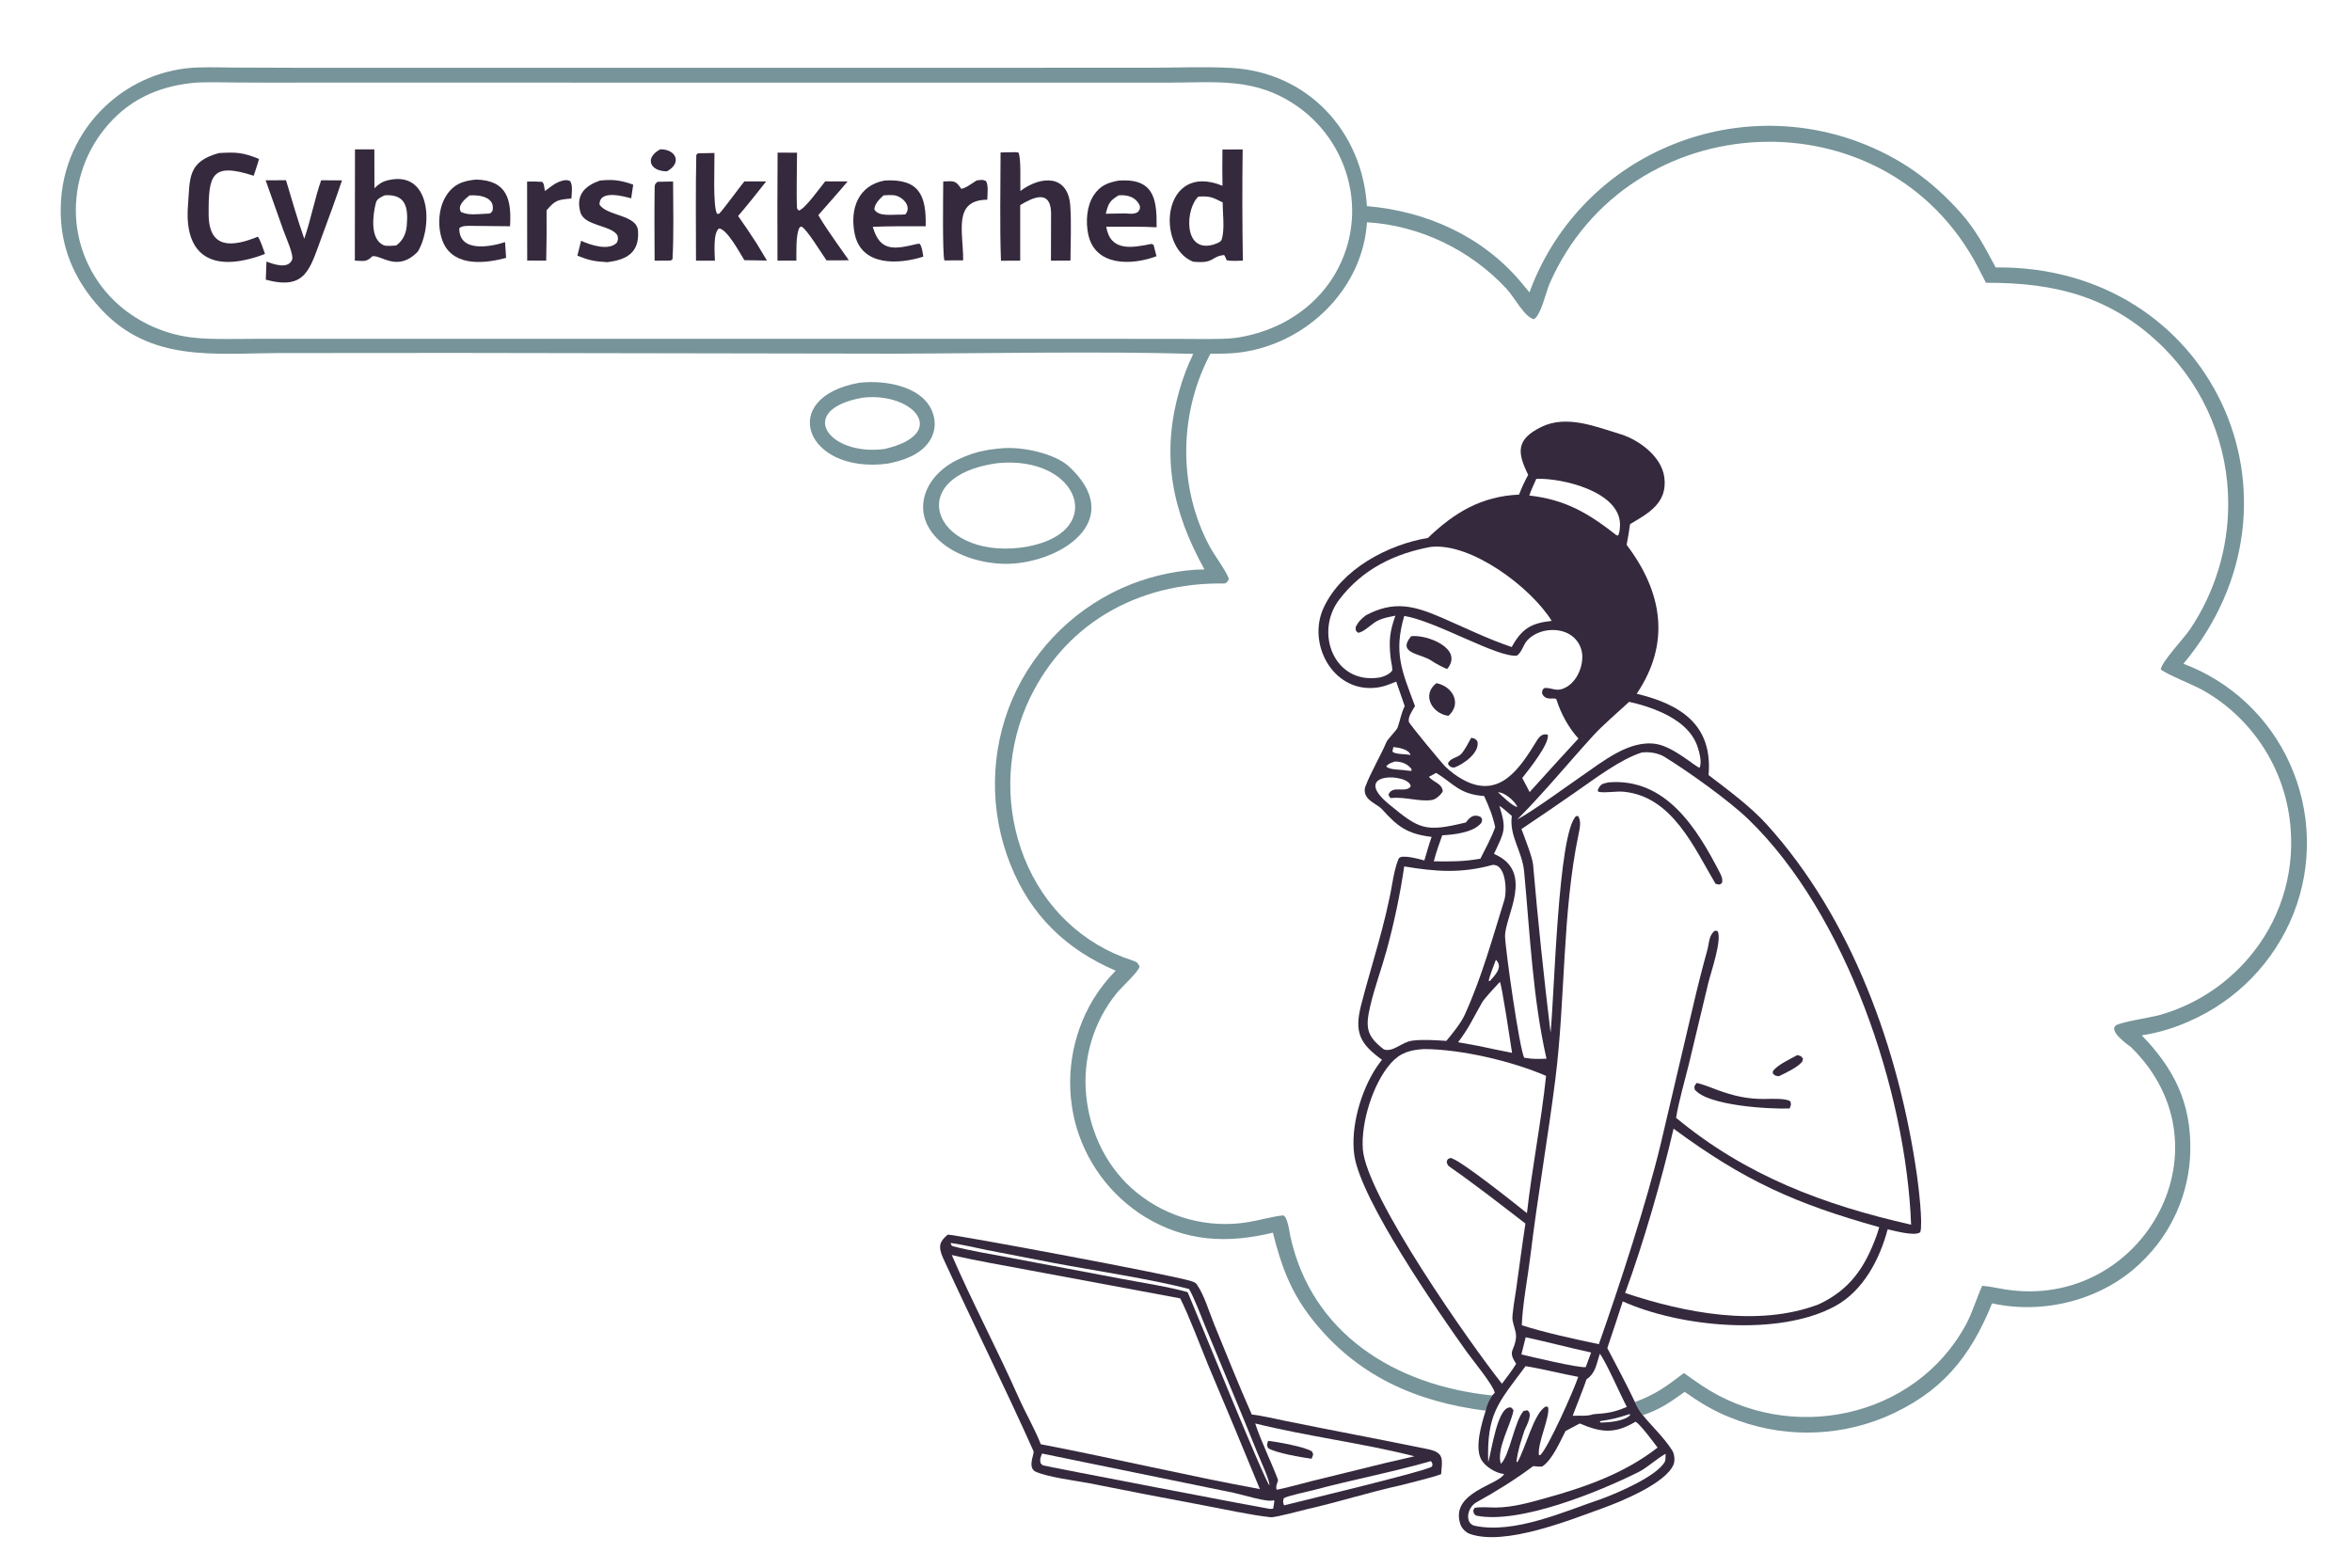 <svg xmlns="http://www.w3.org/2000/svg" height="1024" preserveAspectRatio="none" style="display: block;" viewBox="0 0 2048 1365" width="1536"><path d="M 0 0 L 2048 0 L 2048 1365 L 0 1365 L 0 0 z" fill="rgb(255,255,255)" transform="translate(0,0)"></path><path d="M 1039.05 308.099 C 953.727 305.692 862.696 307.766 776.974 307.936 L 396.703 307.29 L 242.848 307.405 C 186.14 307.629 130.926 315.536 87.874 269.063 C 64.412 243.737 51.783 214.142 52.928 179.115 C 53.787 146.172 67.796 114.943 91.829 92.395 C 110.867 74.421 135.112 62.943 161.081 59.608 C 172.983 58.055 190.869 58.706 203.246 58.818 L 260.604 59.014 L 473.871 59.02 L 872.132 59.003 L 1001.07 58.973 C 1024.21 58.955 1048.82 57.913 1071.77 59.127 C 1138.84 62.674 1186.27 114.574 1190.24 179.47 C 1242.01 183.917 1290.48 205.469 1324.33 245.596 L 1331.77 254.584 C 1351.94 199.34 1393.39 154.475 1446.87 130.012 C 1500.96 105.104 1562.76 102.827 1618.53 123.687 C 1653.91 137.027 1681.33 156.414 1706.67 184.583 C 1720 199.408 1728.43 215.287 1737.72 232.867 C 1924.88 230.708 2020.62 434.805 1901.23 577.926 C 1942.47 593.449 1975.82 624.769 1993.9 664.953 C 2012.51 706.119 2013.71 753.057 1997.22 795.12 C 1980.5 837.414 1947.64 871.323 1905.9 889.374 C 1892.85 895.244 1879.07 899.317 1864.93 901.48 C 1893.26 930.768 1907.96 960.371 1907.22 1002.02 C 1906.47 1038.98 1890.93 1074.09 1864.08 1099.51 C 1830.52 1131.9 1779.9 1144.78 1734.6 1134.84 C 1715.42 1182.33 1689.88 1213.27 1641.29 1233.93 C 1597.77 1251.92 1548.89 1251.86 1505.42 1233.75 C 1490.88 1227.84 1479.73 1220.86 1466.94 1211.93 C 1454.1 1221.01 1445.7 1227.13 1430.48 1232.22 C 1438.71 1242.21 1449.74 1252.65 1456.21 1263.16 C 1458.08 1266.2 1458.62 1272.01 1457.16 1275.41 C 1450.31 1291.38 1412.34 1307.13 1395.9 1313.06 C 1366.82 1323.55 1310.56 1346.32 1279.9 1335.61 C 1276.34 1334.36 1272.75 1330.72 1271.54 1326.99 C 1262.64 1299.37 1304.78 1293.09 1309.71 1283.44 C 1302.45 1282.85 1292.59 1276.62 1289.47 1270.23 C 1284.15 1259.35 1290.2 1239.36 1293.64 1228.31 C 1232.49 1220.52 1180.98 1197.73 1142.16 1148.16 C 1123.77 1124.68 1115.5 1101.88 1108.38 1073.28 C 1069.09 1082.9 1032.65 1081.21 997.131 1059.66 C 966.401 1040.74 944.343 1010.5 935.717 975.455 C 927.103 939.514 932.965 901.628 952.038 869.971 C 957.572 861.003 964.097 852.687 971.491 845.18 C 928.268 826.691 897.482 796.958 879.886 752.849 C 861.217 706.308 861.874 654.245 881.71 608.19 C 901.598 562.817 938.569 527.112 984.607 508.816 C 1004.34 501.034 1027.59 495.947 1048.81 495.802 C 1020.71 445.313 1010.68 396.773 1026.96 339.912 C 1030.03 328.966 1034.08 318.319 1039.05 308.099 z" fill="rgb(255,255,255)" transform="translate(0,0)"></path><path d="M 1039.05 308.099 C 953.727 305.692 862.696 307.766 776.974 307.936 L 396.703 307.29 L 242.848 307.405 C 186.14 307.629 130.926 315.536 87.874 269.063 C 64.412 243.737 51.783 214.142 52.928 179.115 C 53.787 146.172 67.796 114.943 91.829 92.395 C 110.867 74.421 135.112 62.943 161.081 59.608 C 172.983 58.055 190.869 58.706 203.246 58.818 L 260.604 59.014 L 473.871 59.02 L 872.132 59.003 L 1001.07 58.973 C 1024.21 58.955 1048.82 57.913 1071.77 59.127 C 1138.84 62.674 1186.27 114.574 1190.24 179.47 C 1242.01 183.917 1290.48 205.469 1324.33 245.596 L 1331.77 254.584 C 1351.94 199.34 1393.39 154.475 1446.87 130.012 C 1500.96 105.104 1562.76 102.827 1618.53 123.687 C 1653.91 137.027 1681.33 156.414 1706.67 184.583 C 1720 199.408 1728.43 215.287 1737.72 232.867 C 1924.88 230.708 2020.62 434.805 1901.23 577.926 C 1942.47 593.449 1975.82 624.769 1993.9 664.953 C 2012.51 706.119 2013.71 753.057 1997.22 795.12 C 1980.5 837.414 1947.64 871.323 1905.9 889.374 C 1892.85 895.244 1879.07 899.317 1864.93 901.48 C 1893.26 930.768 1907.96 960.371 1907.22 1002.02 C 1906.47 1038.98 1890.93 1074.09 1864.08 1099.51 C 1830.52 1131.9 1779.9 1144.78 1734.6 1134.84 C 1715.42 1182.33 1689.88 1213.27 1641.29 1233.93 C 1597.77 1251.92 1548.89 1251.86 1505.42 1233.75 C 1490.88 1227.84 1479.73 1220.86 1466.94 1211.93 C 1454.1 1221.01 1445.7 1227.13 1430.48 1232.22 C 1426.9 1227.53 1426.17 1226.18 1423.64 1220.82 C 1442.28 1213.69 1450.44 1207.54 1466.27 1195.51 C 1471.39 1199.17 1476.49 1202.81 1481.75 1206.34 C 1558.23 1257.56 1667.22 1235.61 1711.83 1153.36 C 1717.56 1142.79 1720.95 1130.65 1725.99 1119.57 C 1729.96 1119.86 1736.57 1120.95 1740.55 1121.74 C 1862.01 1145.72 1946.95 1001.37 1855.6 911.773 C 1852.67 909.559 1835.76 897.696 1842.44 892.828 C 1846.42 889.932 1874.16 885.62 1880.27 883.858 C 1910.52 875.36 1937.55 858.057 1957.94 834.149 C 1984.48 803.249 1997.67 763.084 1994.63 722.467 C 1991.22 671.884 1962.69 626.372 1918.66 601.246 C 1909.52 596.064 1886.51 587.184 1881.47 582.833 C 1882.33 576.153 1901.58 555.888 1907.04 547.823 C 1928.65 515.626 1940.2 477.727 1940.21 438.947 C 1940.35 387.938 1920.18 338.972 1884.15 302.862 C 1839.35 258.368 1790.11 245.994 1729.26 246.209 L 1722.51 233.051 C 1642.64 79.296 1417.88 90.306 1349.24 247.09 C 1346.11 254.255 1341.84 274.636 1335.55 277.938 C 1327.48 276.051 1318.61 258.797 1312.07 251.718 C 1280.63 217.675 1236.34 196.307 1190.29 193.51 C 1186.77 248.121 1143.63 293.014 1091.31 304.832 C 1077.79 307.884 1067.76 308.044 1053.97 307.944 C 1053.31 309.214 1052.67 310.487 1052.03 311.764 C 1026.4 362.88 1026.21 425.647 1053.49 476.139 C 1057.57 483.677 1067.69 496.987 1070.08 504.16 C 1069.06 505.904 1068.2 508.091 1065.78 508.054 C 990.91 506.896 924.485 543.313 893.405 615.249 C 875.683 657.24 875.127 704.504 891.855 746.9 C 909.183 790.283 942.704 822.198 985.714 836.174 C 989.545 837.419 990.901 838.21 992.256 841.731 C 991.031 846.577 976.847 859.177 972.041 865.118 C 951.907 890.226 942.494 922.265 945.845 954.274 C 949.164 986.89 964.39 1017.93 990.101 1038.67 C 1017.14 1060.48 1052.18 1069.75 1086.47 1064.18 C 1096.64 1062.54 1106.74 1059.44 1117.07 1058.25 C 1121.09 1058.52 1122.85 1073.12 1123.59 1076.52 C 1141.9 1160.35 1213.71 1206.36 1299.32 1215.04 C 1296.66 1218.78 1294.33 1223.79 1293.64 1228.31 C 1232.49 1220.52 1180.98 1197.73 1142.16 1148.16 C 1123.77 1124.68 1115.5 1101.88 1108.38 1073.28 C 1069.09 1082.9 1032.65 1081.21 997.131 1059.66 C 966.401 1040.74 944.343 1010.5 935.717 975.455 C 927.103 939.514 932.965 901.628 952.038 869.971 C 957.572 861.003 964.097 852.687 971.491 845.18 C 928.268 826.691 897.482 796.958 879.886 752.849 C 861.217 706.308 861.874 654.245 881.71 608.19 C 901.598 562.817 938.569 527.112 984.607 508.816 C 1004.34 501.034 1027.59 495.947 1048.81 495.802 C 1020.71 445.313 1010.68 396.773 1026.96 339.912 C 1030.03 328.966 1034.08 318.319 1039.05 308.099 z" fill="rgb(118,148,153)" transform="translate(0,0)"></path><path d="M 166.436 72.368 C 174.082 71.126 196.863 71.761 205.921 71.833 C 227.866 72.021 249.813 72.043 271.759 71.899 L 550.565 71.944 L 905.445 71.979 L 1016.8 71.963 C 1059.23 71.963 1092.8 66.909 1129.77 92.629 C 1154.35 109.9 1170.98 136.311 1175.92 165.946 C 1180.61 194.147 1173.96 223.058 1157.42 246.374 C 1138.85 272.458 1110.3 288.471 1079.03 293.718 C 1077.67 293.964 1076.31 294.164 1074.94 294.316 C 1062.99 295.678 1039.43 295.061 1026.76 295.06 L 937.785 295.001 L 645.323 294.997 L 324.857 295.009 L 225.184 295.007 C 209.4 295.001 184.412 295.743 169.364 294.106 C 146.808 291.803 125.381 283.102 107.605 269.029 C 84.481 250.631 69.711 223.719 66.61 194.332 C 63.636 164.732 72.475 135.156 91.202 112.041 C 110.617 87.942 136.115 75.683 166.436 72.368 z" fill="rgb(255,255,255)" transform="translate(0,0)"></path><path d="M 309.106 130.042 L 325.969 130.057 L 326.035 163.832 C 329.684 160.408 332.462 158.287 337.457 157.036 C 374.808 147.679 377.297 196.12 363.927 218.933 C 346.205 237.465 332.092 221.756 324.24 223.123 C 318.831 228.484 316.506 227.182 308.977 226.917 L 309.106 130.042 z" fill="rgb(53,41,61)" transform="translate(0,0)"></path><path d="M 335.086 170.016 C 353.444 168.939 355.633 180.624 354.166 196.727 C 353.536 203.639 350.753 209.579 344.981 213.75 C 342.415 213.961 336.45 214.448 334.378 213.623 C 321.721 208.584 324.647 186.734 327.359 176.398 C 328.272 172.917 332.333 171.363 335.086 170.016 z" fill="rgb(255,255,255)" transform="translate(0,0)"></path><path d="M 1064.44 130.196 L 1082.04 130.092 C 1081.63 162.371 1081.69 194.654 1082.23 226.931 C 1078.07 227.047 1071.95 227.496 1068.1 226.572 C 1067.29 224.513 1067.12 223.982 1065.94 222.033 C 1054.05 223.345 1057.94 229.725 1038.92 227.856 C 1006.04 215.015 1011.81 140.224 1064.48 161.751 C 1064.28 151.234 1064.27 140.714 1064.44 130.196 z" fill="rgb(53,41,61)" transform="translate(0,0)"></path><path d="M 1043.54 171.175 C 1053.74 170.663 1055.3 171.605 1064.67 176.237 C 1064.62 185.986 1066.62 199.765 1063.77 208.563 C 1062.92 211.161 1058.76 212.135 1056.1 213.123 C 1029.81 220.192 1032.35 180.977 1043.54 171.175 z" fill="rgb(255,255,255)" transform="translate(0,0)"></path><path d="M 883.745 132.499 L 886.671 132.723 C 889.289 136.304 888.242 159.482 888.476 166.293 C 906.574 152.742 929.887 151.943 931.908 178.848 C 933.023 193.696 932.17 211.825 932.098 226.879 L 915.117 226.98 L 915.221 184.791 C 914.417 164.907 899.732 171.753 888.353 178.551 L 888.346 226.956 L 871.589 227.021 C 870.459 196.948 871.221 163.059 871.247 132.746 L 883.745 132.499 z" fill="rgb(53,41,61)" transform="translate(0,0)"></path><path d="M 770.221 157.188 C 800.092 155.424 806.723 169.779 806.032 197.013 C 790.732 197.004 775.235 196.834 759.962 197.475 C 766.295 219.811 779.356 216.972 798.768 212.34 L 800.908 212.267 C 803.02 215.377 803.299 219.619 803.951 223.473 C 782.545 230.288 749.562 232.244 744.053 202.794 C 740.128 181.815 747.128 161.587 770.221 157.188 z" fill="rgb(53,41,61)" transform="translate(0,0)"></path><path d="M 769.331 170.108 C 772.163 169.817 774.877 169.774 777.712 169.931 C 785.157 170.344 794.534 179.351 788.387 186.671 L 784.25 186.919 C 777.268 186.637 764.768 188.948 761.328 182.268 C 761.77 177.117 765.728 173.483 769.331 170.108 z" fill="rgb(255,255,255)" transform="translate(0,0)"></path><path d="M 414.574 156.357 C 441.588 157.033 445.558 173.744 444.1 197.006 C 433.14 196.966 422.18 196.855 411.221 196.674 C 407.609 196.648 402.411 196.277 399.924 198.728 C 399.683 220.185 427.218 214.951 439.798 210.818 L 440.679 224.546 C 422.891 229.318 396.405 232.466 386.428 212.294 C 380.777 200.329 381.138 182.866 387.908 171.426 C 394.299 160.628 402.821 157.389 414.574 156.357 z" fill="rgb(53,41,61)" transform="translate(0,0)"></path><path d="M 408.829 170.154 C 417.604 169.442 431.661 171.673 428.797 183.76 C 426.177 186.613 427.495 185.751 422.25 186.147 C 415.139 186.475 407.675 187.6 401.394 184.543 C 397.987 179.026 404.603 173.491 408.829 170.154 z" fill="rgb(255,255,255)" transform="translate(0,0)"></path><path d="M 974.094 157.229 C 975.491 157.141 976.89 157.085 978.29 157.062 C 1005.92 156.67 1007.33 176.026 1007.11 197.895 C 993.144 197.139 977.367 197.429 963.256 197.388 C 966.842 219.369 985.718 215.765 1002.54 212.389 C 1003.16 212.393 1003.8 212.919 1004.5 213.312 L 1007.01 223.085 C 985.696 231.178 953.438 232.141 947.562 203.961 C 945.312 193.172 946.142 179.484 952.325 170.057 C 957.886 161.58 964.581 159.012 974.094 157.229 z" fill="rgb(53,41,61)" transform="translate(0,0)"></path><path d="M 974.083 170.077 C 982.042 169.479 989.287 171.556 992.63 179.526 C 992.373 183.087 992.856 181.721 990.715 184.678 C 987.277 186.734 983.925 186.029 979.75 185.823 L 962.86 186.1 L 963.01 185.483 C 965.208 176.749 966.577 174.649 974.083 170.077 z" fill="rgb(255,255,255)" transform="translate(0,0)"></path><path d="M 677.093 132.868 L 694.015 132.977 C 694.034 144.468 693.335 169.259 694.007 181.532 C 694.516 182.132 695.025 182.733 695.535 183.334 C 700.491 182.482 714.413 163.011 718.507 157.927 L 738.064 157.953 C 730.163 167.486 720.727 177.889 712.528 187.307 C 717.442 195.776 723.245 203.914 728.812 211.988 C 732.294 216.823 735.733 221.688 739.13 226.583 C 732.83 226.819 725.992 226.684 719.647 226.682 C 715.357 220.584 702.734 199.72 697.909 197.25 L 696.302 197.949 C 692.789 203.721 693.524 219.753 693.444 226.936 L 676.993 226.945 C 676.838 195.586 676.871 164.226 677.093 132.868 z" fill="rgb(53,41,61)" transform="translate(0,0)"></path><path d="M 607.634 133.529 L 622.121 133.194 C 622.277 143.21 620.601 180.227 624.404 186.206 L 626.133 186.118 C 629.458 182.992 643.671 163.456 648.153 157.936 L 667.153 157.969 C 659.129 168.067 651.127 178.325 642.703 188.08 C 648.449 196.079 653.483 203.701 658.85 211.966 L 667.805 226.852 L 648.171 226.546 C 644.097 220.044 633.091 199.543 626.181 198.899 C 620.711 202.229 622.373 221.087 622.507 227.001 L 606.042 226.963 C 606.001 202.746 605.67 160.516 606.297 134.94 C 606.743 134.47 607.188 133.999 607.634 133.529 z" fill="rgb(53,41,61)" transform="translate(0,0)"></path><path d="M 190.579 133.277 C 205.632 132.377 211.205 132.612 225.565 138.404 C 224.408 142.747 222.318 148.625 220.907 153.036 C 183.961 141.072 181.478 152.467 181.679 186.767 C 181.861 217.672 203.131 214.802 224.564 206.082 C 226.983 209.641 229.206 216.767 230.753 221.068 C 228.529 221.955 226.276 222.767 223.998 223.501 C 182.371 236.87 160.522 220.489 163.666 179.205 C 165.487 155.289 163.031 140.887 190.579 133.277 z" fill="rgb(53,41,61)" transform="translate(0,0)"></path><path d="M 231.313 157.001 L 249.033 156.913 C 254.117 173.931 259.066 191.131 264.93 207.888 C 270.742 191.051 274.007 173.027 279.624 156.992 L 297.789 157.022 C 292.335 173.561 285.983 190.346 279.991 206.751 C 269.584 234.754 266.226 252.852 231.443 243.54 L 232.024 227.756 C 238.468 230.124 250.697 234.616 254.327 226.21 C 256.054 222.211 248.806 206.244 247.082 201.434 L 231.313 157.001 z" fill="rgb(53,41,61)" transform="translate(0,0)"></path><path d="M 522.399 157.191 C 534.018 156.031 540.483 156.938 551.38 160.745 L 549.6 172.688 C 542.472 170.781 521.579 164.966 522.062 178.29 C 528.946 188.315 554.58 186.809 555.572 201.015 C 556.962 220.916 544.381 226.269 528.955 228.282 C 517.666 227.625 513.232 226.804 502.747 222.632 L 506.007 209.666 C 513.9 213.276 530.411 218.849 537.233 211.135 C 538.38 208.214 538.322 207.831 537.558 204.772 C 531.922 195.933 508.836 196.85 505.426 184.948 C 501.016 169.557 509.447 161.795 522.399 157.191 z" fill="rgb(53,41,61)" transform="translate(0,0)"></path><path d="M 850.408 157.125 C 854.506 156.742 855.018 156.068 858.52 157.595 C 860.859 161.264 859.772 168.905 859.681 173.883 C 829.357 174.16 838.915 202.197 838.654 226.716 L 822.317 226.733 C 820.509 220.17 821.281 168.397 821.322 158.012 C 830.119 157.815 831.911 156.539 836.966 164.368 C 840.361 164.236 846.847 159.32 850.408 157.125 z" fill="rgb(53,41,61)" transform="translate(0,0)"></path><path d="M 490.81 157.045 C 493.694 156.766 493.906 156.642 496.503 157.712 C 498.884 161.467 497.792 168.007 497.577 172.807 C 485.783 173.958 483.612 174.027 475.933 183.118 C 476.05 197.721 475.944 212.324 475.614 226.924 L 459.063 226.868 L 458.969 158.109 C 463.81 158.007 467.312 157.982 472.126 158.356 C 474.398 160.897 473.377 162.088 474.547 166.345 C 479.851 162.396 483.493 158.987 489.82 157.302 L 490.81 157.045 z" fill="rgb(53,41,61)" transform="translate(0,0)"></path><path d="M 572.551 158.299 L 586.091 158.039 C 586.188 179.204 586.761 203.986 585.618 225.165 C 585.565 226.137 585.121 226.047 583.91 226.878 L 570.001 226.985 C 569.927 206.232 569.74 185.009 570.026 164.245 C 570.082 160.22 570.27 160.342 572.551 158.299 z" fill="rgb(53,41,61)" transform="translate(0,0)"></path><path d="M 575.016 129.987 C 588.894 129.953 593.972 142.051 580.732 149.165 C 565.452 149.132 561.324 137.068 575.016 129.987 z" fill="rgb(53,41,61)" transform="translate(0,0)"></path><path d="M 1330.67 413.5 C 1321.23 394.194 1319.71 382.762 1342.01 371.792 C 1364.18 360.885 1389.73 371.589 1411.6 378.222 C 1427.56 383.301 1446.73 397.584 1449.17 415.368 C 1452.25 437.715 1435.7 446.774 1419.38 456.37 C 1418.48 462.539 1417.63 468.269 1416.39 474.4 C 1447.35 515.185 1455.15 559.603 1425.16 604.05 C 1463.62 613.316 1491.5 631.274 1487.74 674.859 C 1504.27 687.577 1523.87 701.855 1538.06 717.472 C 1612.89 799.832 1653.63 914.6 1669.19 1023.35 C 1670.51 1032.61 1674.5 1065.67 1672.08 1072.89 C 1667.37 1076.64 1649.91 1071.71 1643.67 1070.39 C 1636.82 1096.4 1622.38 1123.91 1598.07 1137.18 C 1548.62 1164.17 1462.33 1155.37 1413.02 1133.12 C 1408.63 1146.71 1404.15 1160.26 1399.57 1173.78 C 1407.51 1189.03 1416.35 1205.37 1423.64 1220.82 C 1426.17 1226.18 1426.9 1227.53 1430.48 1232.22 C 1438.71 1242.21 1449.74 1252.65 1456.21 1263.16 C 1458.08 1266.2 1458.62 1272.01 1457.16 1275.41 C 1450.31 1291.38 1412.34 1307.13 1395.9 1313.06 C 1366.82 1323.55 1310.56 1346.32 1279.9 1335.61 C 1276.34 1334.36 1272.75 1330.72 1271.54 1326.99 C 1262.64 1299.37 1304.78 1293.09 1309.71 1283.44 C 1302.45 1282.85 1292.59 1276.62 1289.47 1270.23 C 1284.15 1259.35 1290.2 1239.36 1293.64 1228.31 C 1294.33 1223.79 1296.66 1218.78 1299.32 1215.04 L 1301.58 1212.66 C 1300.21 1205.89 1282.3 1184.29 1277.11 1177.01 C 1251.4 1140.97 1185.12 1045.18 1179.31 1006.08 C 1175.7 981.775 1185.03 949.412 1198.83 928.935 C 1200.27 926.827 1201.77 924.763 1203.34 922.747 C 1183.98 908.654 1179.06 898.868 1185.27 874.814 C 1194.39 839.49 1206.15 805.118 1212.35 769.048 C 1213.54 762.113 1215.14 753.983 1217.91 747.615 C 1219.95 743.332 1237.03 748.38 1240.26 749.176 C 1242.22 742.674 1244.33 734.995 1246.58 728.683 C 1225.44 726.193 1216.95 719.738 1203.38 704.599 C 1200.39 701.267 1192.82 698.211 1190.21 694.006 C 1188.42 691.728 1187.76 687.889 1188.88 684.928 C 1193.67 672.255 1201.88 658.686 1207.37 645.862 C 1208.32 643.657 1216.22 635.685 1216.96 633.517 C 1219.52 626.1 1219.79 621.877 1223.15 614.815 L 1215.74 593.44 C 1208.78 596.305 1204.18 598.301 1196.55 598.918 C 1160.13 601.863 1138.08 560.23 1152.59 529.076 C 1168.19 495.583 1208.14 474.323 1243.38 468.36 C 1266.29 446.292 1289.94 432.111 1322.68 430.662 C 1325.41 423.915 1327.09 419.98 1330.67 413.5 z" fill="rgb(53,41,61)" transform="translate(0,0)"></path><path d="M 1429.7 655.166 C 1430.72 655.099 1431.74 655.046 1432.76 655.008 C 1438.32 654.807 1444.89 656.239 1449.45 659.054 C 1470.51 672.052 1505.69 697.184 1522.61 713.564 C 1607.72 795.95 1659.79 950.736 1664.09 1066.34 C 1588.09 1049.16 1520.19 1023.7 1459.45 973.296 C 1461.49 960.093 1467.04 940.902 1470.44 927.133 L 1487.53 855.73 C 1489.83 846.399 1499.82 817.618 1495.49 810.643 L 1493.34 810.356 C 1487.9 814.02 1488.35 821.062 1486.65 827.216 C 1482.31 842.886 1478.3 858.644 1474.61 874.48 L 1446.26 995.234 C 1433.84 1047.23 1409.95 1119.96 1392.21 1170.4 C 1370.88 1165.93 1345.62 1160.45 1325.1 1153.92 C 1325.67 1136.09 1330.39 1111.75 1332.61 1093.37 C 1338.81 1041.97 1347.84 990.936 1354.33 939.591 C 1363.15 869.845 1360.21 795.168 1374.49 726.558 C 1375.55 721.47 1377.08 715.053 1374.15 710.522 L 1372.27 710.656 C 1356.54 726.368 1353.6 865.474 1350.14 899.182 C 1344.29 850.545 1339.15 801.923 1334.96 753.116 C 1334.37 746.319 1327.49 729.177 1324.81 721.87 C 1340.82 711.153 1356.72 700.285 1372.51 689.266 C 1389.17 677.728 1410.88 661.116 1429.7 655.166 z" fill="rgb(255,255,255)" transform="translate(0,0)"></path><path d="M 1400.64 681.211 C 1450.61 677.106 1477.83 721.455 1497.78 760.368 C 1499.21 763.149 1500.24 765.873 1499.33 768.947 C 1496.52 770.715 1497.83 770.359 1493.79 769.495 C 1475.33 738.561 1456.48 693.738 1414.18 689.399 C 1407.02 688.664 1398.81 690.638 1391.97 689.475 L 1391.14 688.198 C 1393.61 682.507 1394.97 682.515 1400.64 681.211 z" fill="rgb(53,41,61)" transform="translate(0,0)"></path><path d="M 1477.24 942.965 C 1481.71 943.615 1490.14 947.112 1494.7 948.79 C 1509.19 954.129 1521.43 957.1 1537.08 956.875 C 1542.03 956.804 1555.51 956.118 1558.99 959.015 C 1559.81 962.483 1559.61 961.313 1558.35 965.157 C 1540.52 965.838 1486.99 962.766 1475.68 948.678 C 1475.21 945.149 1475.07 946.541 1477.24 942.965 z" fill="rgb(53,41,61)" transform="translate(0,0)"></path><path d="M 1565.07 918.667 C 1568.72 919.858 1567.67 918.985 1569.95 921.719 L 1569.41 924.24 C 1565.1 929.587 1555.27 933.957 1548.94 937.095 C 1545.34 936.415 1546.44 937.083 1543.77 934.886 L 1543.66 932.952 C 1546.49 927.809 1559.46 921.715 1565.07 918.667 z" fill="rgb(53,41,61)" transform="translate(0,0)"></path><path d="M 1240.09 913.427 C 1272.31 913.577 1316.57 923.935 1346.24 936.773 C 1342.08 976.456 1334.09 1016.5 1329.58 1056.3 C 1320.27 1048.86 1270.33 1008.86 1262.98 1008.26 C 1260.02 1009.64 1261.06 1008.58 1259.67 1011.44 C 1260.34 1013.74 1260.26 1014.53 1262.4 1016.02 C 1284.99 1031.74 1306.47 1048.6 1328.27 1065.37 C 1325.39 1084.05 1322.91 1103.18 1320.29 1121.94 C 1319.58 1126.94 1316.23 1145.67 1317.04 1149.53 C 1319.4 1160.79 1322.62 1162.06 1317 1175.5 C 1315.38 1179.39 1317.43 1183.18 1319.78 1186.82 L 1320.2 1187.45 C 1316.9 1193.02 1311.76 1199.54 1307.82 1204.84 C 1280.88 1170.84 1189.67 1041.61 1186.68 1000.6 C 1184.99 977.374 1195.51 943.351 1211.06 925.777 C 1219.28 916.489 1228.1 914.114 1240.09 913.427 z" fill="rgb(255,255,255)" transform="translate(0,0)"></path><path d="M 1457.25 982.743 C 1518.68 1028.09 1563.23 1048.06 1636.3 1068.51 C 1635.63 1071.13 1634.82 1073.7 1633.88 1076.23 C 1623.85 1103.69 1610.7 1123.1 1583.5 1135.74 C 1530.77 1155.78 1466.63 1143.06 1415.07 1125.81 C 1430.53 1083.97 1447.33 1025.99 1457.25 982.743 z" fill="rgb(255,255,255)" transform="translate(0,0)"></path><path d="M 1222.73 536.301 C 1251.05 540.984 1304.21 572.978 1320.93 570.816 C 1325.4 567.527 1326.39 561.399 1329.72 557.719 C 1339.46 546.926 1359.3 545.235 1370.12 554.813 C 1374.71 558.864 1377.47 564.599 1377.77 570.715 C 1378.27 582.111 1371.87 595.755 1360.59 599.806 C 1354.73 601.911 1351.2 598.826 1345 599.001 C 1342.65 600.811 1343.38 599.919 1342.68 603.514 C 1345.74 611.467 1354.4 606.238 1355.32 609.221 C 1358.96 620.949 1366.04 634.035 1374.44 643.032 C 1363.64 654.531 1352.8 666.715 1342.14 678.401 L 1331.94 689.642 C 1329.85 685.554 1327.65 681.468 1325.5 677.403 C 1330.78 670.651 1349.62 647.364 1347.69 639.684 C 1343.35 638.479 1340.53 641.096 1338.34 644.653 C 1323.44 668.888 1305.89 696.41 1273.74 678.791 C 1268.23 675.717 1263.14 671.945 1258.59 667.569 C 1255.35 664.408 1227.11 630.322 1226.73 628.448 C 1225.86 624.06 1230.02 618.392 1232.1 614.799 C 1220.91 584.542 1213.25 568.868 1222.73 536.301 z" fill="rgb(255,255,255)" transform="translate(0,0)"></path><path d="M 1228.71 553.971 C 1242.28 552.201 1274.81 564.667 1260.17 582.456 C 1257.55 581.799 1249.39 577.347 1246.88 575.56 C 1237.25 568.718 1216.02 569.362 1228.71 553.971 z" fill="rgb(53,41,61)" transform="translate(0,0)"></path><path d="M 1250.79 594.839 C 1264.89 597.571 1273.22 612.677 1261.18 623.306 C 1246.56 621.23 1237.83 604.582 1250.79 594.839 z" fill="rgb(53,41,61)" transform="translate(0,0)"></path><path d="M 1281.06 642.397 C 1284.83 643.425 1283.67 642.615 1286.34 645.202 C 1289.14 654.891 1274.52 665.442 1266.26 668.335 C 1263.13 668.12 1262.25 667.516 1260.78 664.999 C 1262.43 659.939 1269.03 659.942 1272.31 656.507 C 1275.23 653.456 1278.94 646.263 1281.06 642.397 z" fill="rgb(53,41,61)" transform="translate(0,0)"></path><path d="M 1299.53 753.127 C 1311.35 752.011 1312.34 775.817 1309.91 783.625 C 1299.5 817.145 1289.97 851.671 1275.38 883.642 C 1271.95 891.145 1264.71 899.864 1259.41 906.308 C 1249.96 905.72 1239.33 904.92 1229.91 906.078 C 1220.42 907.244 1213.38 916.384 1205.05 913.76 C 1189.66 902.05 1188.85 894.338 1193.14 875.951 C 1196.96 859.605 1202.91 843.77 1207.35 827.592 C 1213.95 803.529 1219.09 779.089 1222.73 754.405 C 1250.35 758.989 1272.05 760.615 1299.53 753.127 z" fill="rgb(255,255,255)" transform="translate(0,0)"></path><path d="M 1245.71 476.211 C 1280.84 472.152 1333.05 511.408 1351.15 540.608 C 1333.21 542.552 1325.08 547.412 1316.32 563.375 C 1295.66 556.467 1275.59 546.559 1255.58 537.889 C 1231.2 527.332 1213.76 522.771 1189.34 535.754 C 1185.16 538.943 1182.64 541.458 1180.39 546.19 C 1180.71 549.733 1180.1 548.524 1182.38 550.912 C 1187.71 550.86 1194.62 542.317 1201.12 539.713 C 1206.21 537.678 1209.74 537.116 1215.04 536.064 C 1210.13 549.747 1209.27 557.867 1210.85 572.487 C 1211.35 577.088 1212.23 578.8 1212.36 583.719 C 1209.99 587.176 1204.67 589.384 1200.72 589.982 C 1161.62 595.906 1144.38 550.695 1166.1 522.14 C 1186.41 495.436 1214.37 482.028 1245.71 476.211 z" fill="rgb(255,255,255)" transform="translate(0,0)"></path><path d="M 1424.1 1237.92 C 1427.84 1239.45 1440.09 1256.26 1443.34 1260.41 C 1414.44 1283 1380.27 1294.9 1345.29 1304.59 C 1331.01 1308.55 1317.37 1312.42 1302.46 1312.63 C 1297.36 1312.7 1288.37 1311.76 1283.83 1313.02 L 1282.83 1315.31 C 1283.59 1318.55 1282.88 1317.46 1285.24 1319.63 C 1322.85 1327.47 1393.06 1298.6 1427.04 1281.58 C 1434.18 1278.01 1442.64 1270.05 1450.33 1265.82 C 1450.37 1267.55 1450.36 1271.54 1449.53 1272.98 C 1442.29 1285.5 1408.49 1299.97 1394.82 1304.99 C 1362.18 1315.97 1318.91 1335.83 1284.25 1328.53 C 1275.26 1326.63 1277.2 1312.69 1285.71 1308.01 C 1302.62 1298.69 1319.52 1288.17 1335.06 1276.55 C 1335.11 1276.52 1342.58 1277.58 1343.31 1276.61 C 1351.92 1270.59 1358.38 1255.27 1363.16 1246.03 L 1375.56 1239.43 C 1394.23 1247.42 1406.03 1248.69 1424.1 1237.92 z" fill="rgb(255,255,255)" transform="translate(0,0)"></path><path d="M 1418.55 611.121 C 1428.41 613.173 1438.02 616.301 1447.2 620.451 C 1460.52 626.617 1473.3 635.785 1478.12 650.137 C 1479.71 654.883 1482.1 663.763 1479.91 668.456 C 1476.56 667.934 1457.51 650.363 1442.27 647.815 C 1418.7 643.874 1395.49 663.231 1376.51 676.214 C 1360.96 686.949 1336.6 704.956 1321.13 713.586 C 1344.62 689.915 1364.91 665.087 1387.25 640.534 C 1395.16 631.842 1409.58 619.372 1418.55 611.121 z" fill="rgb(255,255,255)" transform="translate(0,0)"></path><path d="M 1250.5 672.96 C 1265.38 681.914 1270.52 691.643 1292.34 693.113 C 1296.62 702.669 1299.73 709.982 1301.94 720.215 C 1299.03 728.61 1293.13 739.622 1289.05 747.688 C 1273.44 750.267 1264.57 750.145 1248.49 749.979 C 1250.49 742.057 1253.11 734.986 1255.82 727.301 C 1265.99 726.741 1283.3 725.008 1290.05 716.23 C 1290.72 712.771 1291 714.034 1289.38 711.375 C 1283.42 708.412 1279.83 711.336 1276.5 716.099 C 1241.01 724.725 1236.22 722.339 1209.4 700.227 C 1174.8 671.703 1227.31 673.034 1228.39 684.671 C 1224.14 691.005 1212.27 683.137 1209.02 691.949 C 1209.43 692.908 1210.23 695.027 1211.53 694.872 C 1223.1 693.488 1236.91 698.509 1247.34 696.447 C 1250.97 695.73 1255.43 691.044 1256.32 688.896 C 1255.25 681.81 1249.11 681.814 1244.17 676.428 L 1250.5 672.96 z" fill="rgb(255,255,255)" transform="translate(0,0)"></path><path d="M 1305.57 701.646 C 1308.28 703.19 1313.77 708.186 1316.41 710.455 C 1314.02 728.046 1325.43 740.88 1327.13 758.888 C 1332.2 812.612 1334.61 869.06 1346.6 921.81 C 1338.82 922.062 1335.09 922.281 1327.27 921.004 C 1323.26 914.729 1310.75 826.487 1310.52 815.291 C 1310.18 797.903 1336.96 758.809 1300.86 743.503 C 1310.07 723.899 1311.97 721.984 1305.57 701.646 z" fill="rgb(255,255,255)" transform="translate(0,0)"></path><path d="M 1328.39 1189.53 C 1341.47 1191.55 1360.2 1196.25 1374.24 1198.86 C 1370.66 1209.84 1348.11 1260.73 1341.14 1267.04 L 1340.01 1266.93 C 1338.5 1256.66 1350.24 1232.78 1347.91 1224.98 L 1346.1 1224.66 C 1335.83 1229.56 1328.53 1260.78 1321.29 1273.12 L 1320.44 1272.71 C 1321.96 1261.51 1324.01 1256.17 1327.41 1245.51 C 1329.29 1241.14 1335.22 1230.87 1329.82 1227.92 C 1328.96 1228.09 1327.92 1228.29 1326.7 1228.53 C 1318.89 1236.82 1314.44 1267.54 1306.89 1274.59 C 1302.63 1262.08 1315.67 1240.31 1317.82 1228.26 C 1317.96 1227.46 1316.62 1226.4 1315.86 1225.56 C 1304.02 1222.93 1298.76 1263.91 1295.86 1273.25 C 1294.5 1230.85 1304.39 1221.74 1328.39 1189.53 z" fill="rgb(255,255,255)" transform="translate(0,0)"></path><path d="M 1337.74 416.914 C 1360.41 416.079 1410.34 428.042 1410.62 456.515 C 1410.64 459.442 1410.34 463.459 1409.1 466.151 L 1407.66 466.145 C 1383.2 446.893 1363.27 435.061 1331.63 431.456 C 1333.07 427.043 1335.79 421.301 1337.74 416.914 z" fill="rgb(255,255,255)" transform="translate(0,0)"></path><path d="M 1306 854.939 C 1307.68 856.848 1315.61 910.37 1316.63 916.737 C 1306.7 914.865 1296.51 912.608 1286.59 910.542 L 1269.63 907.481 C 1279.13 895.067 1282.95 886.039 1290.56 872.768 C 1292.54 869.317 1302.89 858.301 1306 854.939 z" fill="rgb(255,255,255)" transform="translate(0,0)"></path><path d="M 1393.05 1178.67 C 1398.86 1186.46 1410.87 1214.32 1416.56 1224.98 C 1405.46 1229.81 1399.32 1230.54 1387.49 1231.36 C 1381.67 1233.41 1375.87 1232.38 1369.43 1232.75 C 1369.37 1232.32 1379.71 1206.85 1381.38 1201.07 C 1389.62 1195.31 1389.9 1188 1393.05 1178.67 z" fill="rgb(255,255,255)" transform="translate(0,0)"></path><path d="M 1328.49 1164.38 C 1346.88 1168.28 1366.42 1173.53 1385.47 1177.63 L 1380.77 1190.4 C 1373.81 1191.06 1333.03 1181.27 1324.74 1179.35 L 1328.49 1164.38 z" fill="rgb(255,255,255)" transform="translate(0,0)"></path><path d="M 1214.6 663.06 C 1220.29 663.007 1226.07 665.15 1229.31 670.027 L 1228.71 671.27 L 1224.17 670.805 C 1219.89 669.983 1209.48 670.508 1207.07 667.268 C 1209.34 664.603 1211.28 664.271 1214.6 663.06 z" fill="rgb(255,255,255)" transform="translate(0,0)"></path><path d="M 1302.55 835.727 C 1309.32 842.117 1301.39 849.486 1297.25 854.239 L 1296.29 854.145 C 1296.92 849.891 1300.87 840.195 1302.55 835.727 z" fill="rgb(255,255,255)" transform="translate(0,0)"></path><path d="M 1213.25 650.463 C 1217.94 650.904 1226.78 652.407 1228.24 657.404 C 1222.98 656.288 1215.23 657.016 1212.44 654.471 L 1213.25 650.463 z" fill="rgb(255,255,255)" transform="translate(0,0)"></path><path d="M 1419.07 1231.24 L 1419.41 1232.27 C 1414.18 1237.49 1400.6 1238.63 1393.54 1238.61 L 1393.06 1237.46 C 1405.06 1235.55 1407.26 1234.97 1419.07 1231.24 z" fill="rgb(255,255,255)" transform="translate(0,0)"></path><path d="M 1304.42 689.873 C 1309.93 689.629 1319.52 697.833 1321.19 702.635 C 1316.93 702.035 1308.21 693.288 1304.42 689.873 z" fill="rgb(255,255,255)" transform="translate(0,0)"></path><path d="M 825.243 1075.01 C 830.424 1074.68 1025.02 1110.83 1037.98 1115.73 C 1039.68 1116.37 1041.07 1116.79 1042.15 1118.37 C 1048.79 1128.03 1052.79 1142.19 1057.26 1153.08 C 1068.03 1179.28 1078.47 1205.71 1089.97 1231.6 C 1099.35 1232.69 1109.65 1235.26 1119.04 1237.17 C 1160.47 1245.6 1202.05 1253.32 1243.47 1261.83 C 1258.05 1264.83 1255.77 1271.03 1254.87 1283.57 C 1247.59 1286.42 1227.6 1291.12 1219.15 1293.37 C 1193.08 1299.01 1164.84 1308.03 1138.62 1313.93 C 1132.97 1315.2 1110.33 1321.51 1106.3 1321.07 C 1088.42 1319.09 1065.58 1314 1047.76 1310.67 C 1014.77 1304.51 981.812 1298.13 948.898 1291.56 C 938.13 1289.47 911.254 1286.1 901.19 1281.11 C 894.585 1277.01 900.918 1265.75 899.926 1263.53 C 874.852 1207.33 846.95 1151.7 821.344 1095.74 C 816.316 1084.75 818.506 1080.78 825.243 1075.01 z" fill="rgb(53,41,61)" transform="translate(0,0)"></path><path d="M 828.738 1092.74 C 849.454 1097.65 873.372 1101.68 894.51 1105.68 L 1027.67 1130.5 C 1035.04 1144.89 1046.03 1174.13 1052.57 1189.92 C 1067.61 1225.39 1082.43 1260.94 1097.05 1296.57 C 1033.93 1284.95 969.589 1269.69 906.257 1257.5 C 900.874 1243.71 892.958 1230.35 886.964 1216.83 C 868.631 1175.48 846.647 1134.09 828.738 1092.74 z" fill="rgb(255,255,255)" transform="translate(0,0)"></path><path d="M 1092.96 1239.43 C 1138.28 1250.63 1188.28 1256.88 1231.57 1268 L 1206.77 1273.73 L 1142.28 1289.56 C 1133.23 1291.81 1120.46 1295.47 1111.72 1297.15 C 1110.16 1293.84 1113.32 1289.83 1112.75 1288.32 C 1106.71 1272.26 1098.27 1255.61 1092.96 1239.43 z" fill="rgb(255,255,255)" transform="translate(0,0)"></path><path d="M 1104.17 1254.53 C 1111.66 1255.39 1137.22 1259.86 1142.49 1263.91 C 1143.88 1267.21 1143.63 1265.86 1142.04 1270.16 C 1133.91 1269.03 1110.46 1265.12 1104.21 1260.85 C 1102.75 1257.6 1103.14 1258.77 1104.17 1254.53 z" fill="rgb(53,41,61)" transform="translate(0,0)"></path><path d="M 907.328 1265.61 L 1074.53 1299.87 C 1082.07 1301.43 1103.85 1308.42 1108.97 1306.28 L 1109.7 1306.92 L 1108.61 1313.65 C 1107.65 1313.77 1106.68 1313.83 1105.71 1313.83 C 1103.95 1313.84 908.927 1276.41 908.069 1275.88 C 907.315 1275.42 906.793 1274.66 906.155 1274.05 C 905.193 1270.57 906.128 1269.07 907.328 1265.61 z" fill="rgb(255,255,255)" transform="translate(0,0)"></path><path d="M 827.687 1082.28 C 836.022 1083.22 850.356 1086.62 859.064 1088.36 L 916.665 1099.52 C 951.18 1106.05 1002.54 1113.74 1035.4 1122.34 C 1040.08 1130.52 1046.06 1146.48 1049.76 1155.6 L 1070.19 1204.89 C 1078.6 1224.97 1086.87 1245.12 1095 1265.31 C 1097.17 1270.62 1105.59 1288.79 1105.39 1293.33 C 1101.23 1289.85 1040.5 1139.57 1034.16 1125.13 C 1021.42 1121.16 990.893 1116.15 977.269 1113.6 L 876.217 1094.52 C 861.556 1091.75 844.585 1088.95 830.05 1085.19 C 828.231 1084.72 828.581 1084.3 827.687 1082.28 z" fill="rgb(255,255,255)" transform="translate(0,0)"></path><path d="M 1245.85 1272.24 L 1246.41 1272.67 C 1247.62 1275.61 1247.62 1274.22 1246.85 1276.96 C 1242.82 1280.6 1133.1 1306.95 1118.15 1310.7 C 1116.99 1308.66 1117.11 1306.62 1117.87 1304.51 C 1121.39 1302.32 1138.61 1298.81 1144.29 1297.3 C 1177.65 1288.38 1212.77 1281.75 1245.85 1272.24 z" fill="rgb(255,255,255)" transform="translate(0,0)"></path><path d="M 871.533 390.393 C 889.256 388.54 918.398 394.575 931.156 406.506 C 978.573 450.853 928.893 486.73 883.244 490.654 C 861.953 492.364 836.867 486.271 820.498 472.908 C 791.013 448.837 803.563 414.114 835.009 399.731 C 848.323 393.641 857.23 391.736 871.533 390.393 z" fill="rgb(118,148,153)" transform="translate(0,0)"></path><path d="M 867.929 403.346 C 941.166 395.503 966.579 466.815 888.247 476.919 C 812.048 485.653 786.184 414.838 867.929 403.346 z" fill="rgb(255,255,255)" transform="translate(0,0)"></path><path d="M 748.263 333.273 C 771.029 330.587 807.301 336.419 813.253 363.171 C 814.851 370.412 813.415 377.991 809.279 384.146 C 801.347 396.188 786.225 401.102 772.825 403.701 C 701.155 413.057 676.423 345.987 748.263 333.273 z" fill="rgb(118,148,153)" transform="translate(0,0)"></path><path d="M 751.154 346.271 C 795.235 341.164 827.467 377.612 770.205 390.936 C 721.243 397.471 692.41 356.673 751.154 346.271 z" fill="rgb(255,255,255)" transform="translate(0,0)"></path></svg>